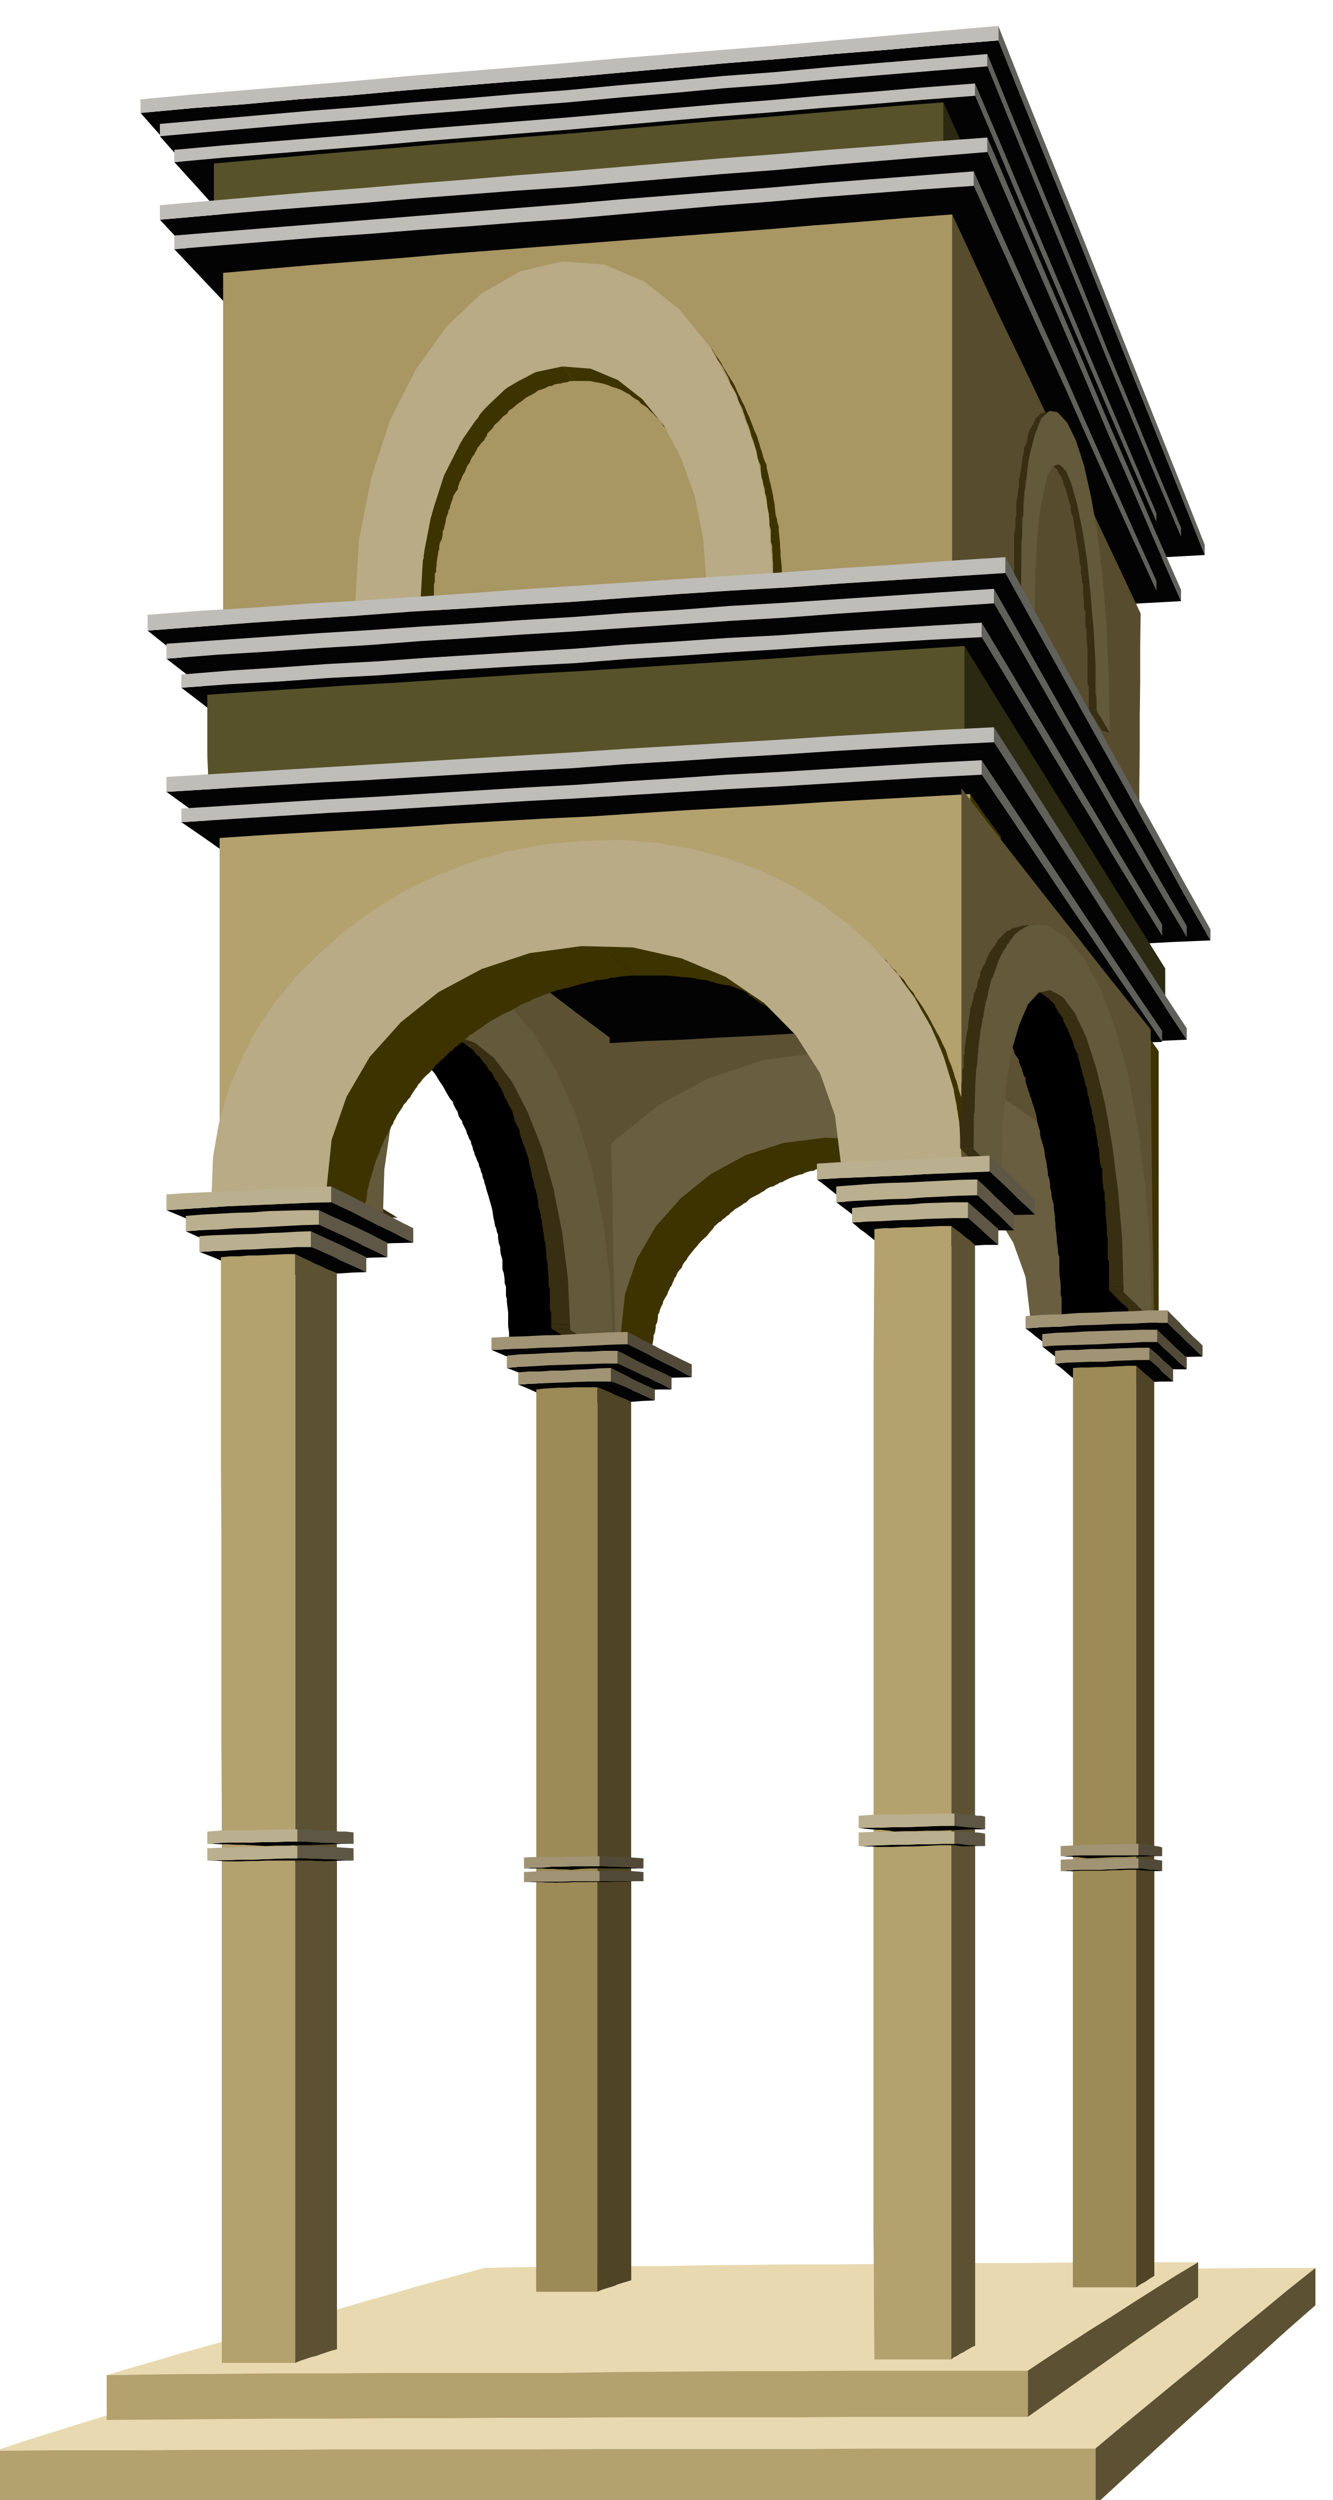<svg xmlns="http://www.w3.org/2000/svg" fill-rule="evenodd" height="919.287" preserveAspectRatio="none" stroke-linecap="round" viewBox="0 0 3035 5689" width="490.455"><style>.brush1{fill:#61615c}.pen1{stroke:none}.brush2{fill:#030303}.brush3{fill:#bfbdb8}.brush4{fill:#2b2912}.brush5{fill:#000}.brush6{fill:#575229}.brush9{fill:#3d3300}.brush10{fill:#b8ab85}.brush11{fill:#382e12}.brush12{fill:#63593b}.brush13{fill:#e8d9b0}.brush14{fill:#5c5233}.brush15{fill:#b3a16e}.brush17{fill:#524a38}.brush18{fill:#a19475}.brush19{fill:#4f4526}.brush20{fill:#9c8a57}.brush21{fill:#5e5745}.brush22{fill:#bab08f}</style><path class="pen1 brush1" d="m2273 59 58 147 59 147 59 147 59 148 58 147 59 148 59 148 59 149v23l-59-148-59-147-59-147-58-146-59-147-59-145-59-146-58-145V59z"/><path class="pen1 brush2" d="m2273 92 58 145 59 146 59 145 59 147 58 146 59 147 59 147 59 148-92 5-91 6-92 5-90 6-91 6-90 6-90 6-90 6-90 6-90 6-89 6-88 7-89 6-88 6-89 6-88 6-63-70-63-69-62-70-61-69-62-70-61-69-62-69-61-69-63-69-61-68-62-68-61-68-62-69-61-68-61-68-60-68 119-11 120-9 120-11 120-9 120-11 121-10 121-10 122-9 122-11 123-11 123-11 124-10 123-11 125-10 124-11 126-10z"/><path class="pen1 brush3" d="m320 226 119-11 120-10 120-10 120-10 120-11 121-10 121-10 122-10 122-11 123-10 123-10 124-10 123-11 125-11 124-11 126-11v33l-126 10-124 11-125 10-123 11-124 10-123 11-123 11-122 11-122 9-121 10-121 10-120 11-120 9-120 11-120 9-119 11v-31z"/><path class="pen1 brush1" d="m2248 123 54 134 55 134 55 134 55 135 54 135 56 135 55 135 57 136v21l-57-135-55-133-56-135-54-133-55-134-55-134-55-134-54-133v-28z"/><path class="pen1 brush2" d="m2248 151 54 133 55 134 55 134 55 134 54 133 56 135 55 133 57 135-91 6-90 6-90 6-90 7-90 5-89 6-89 6-89 6-90 5-88 6-88 6-88 6-88 6-87 6-88 7-87 7-57-65-57-64-57-64-56-63-57-63-57-63-57-63-56-63-57-63-57-63-56-63-56-62-56-63-56-62-56-63-55-62 114-10 115-10 115-10 117-9 116-10 117-9 117-10 118-9 117-11 118-10 118-11 120-9 119-11 120-10 121-10 122-10z"/><path class="pen1 brush3" d="m364 282 114-10 115-10 115-10 117-9 116-10 117-9 117-10 118-9 117-11 118-10 118-11 120-9 119-11 120-10 121-10 122-10v28l-122 10-121 10-120 10-119 11-120 9-118 11-118 10-117 11-118 9-117 10-117 9-116 10-117 9-115 10-115 10-114 10v-28z"/><path class="pen1 brush1" d="m2220 190 51 120 51 122 51 121 52 123 51 122 52 123 52 123 53 124v20l-53-122-52-121-52-122-51-120-52-122-51-121-51-122-51-120v-28z"/><path class="pen1 brush2" d="m2220 218 51 120 51 122 51 121 52 122 51 120 52 122 52 121 53 122-90 6-90 6-89 6-89 7-90 6-88 6-88 6-87 6-89 5-88 6-87 6-87 7-87 6-87 6-87 6-86 7-53-58-52-58-53-58-52-57-52-58-52-58-51-58-51-57-53-57-52-57-51-57-51-57-51-57-51-57-51-57-51-56 110-10 111-9 112-9 113-9 112-10 113-9 114-9 114-9 113-10 114-10 114-10 116-9 115-10 117-9 117-10 118-9z"/><path class="pen1 brush3" d="m397 341 110-10 111-9 112-9 113-9 112-10 113-9 114-9 114-9 113-10 114-10 114-10 116-9 115-10 117-9 117-10 118-9v28l-118 9-117 10-117 9-115 10-116 9-114 10-114 10-113 10-114 9-114 9-113 9-112 10-113 9-112 9-111 9-110 10v-28z"/><path class="pen1 brush4" d="m2148 233 58 129 59 131 58 131 59 132 58 131 59 131 59 131 59 132v69l-59-129-59-129-59-129-58-128-59-129-58-127-59-129-58-127v-90z"/><path class="pen1 brush5" d="m2148 323 58 127 59 129 58 127 59 129 58 128 59 129 59 129 59 129-81 4-79 5-80 5-78 6-80 5-79 5-79 5-78 6-78 4-78 5-78 5-77 5-78 5-78 5-77 6-77 6-55-62-55-62-55-62-55-61-55-62-55-60-55-61-54-60-55-61-55-61-54-60-54-60-55-61-54-60-55-60-54-60 102-8 102-8 102-8 102-8 102-9 103-8 103-9 105-8 104-9 104-9 105-9 105-9 105-9 105-8 105-9 107-8z"/><path class="pen1 brush6" d="m487 372 102-9 102-9 102-9 102-8 102-9 103-8 103-9 105-8 104-9 104-9 105-9 105-8 105-9 105-9 105-9 107-8v90l-107 8-105 9-105 8-105 9-105 9-105 9-104 9-104 9-105 8-103 9-103 8-102 9-102 8-102 8-102 8-102 8v-87z"/><path class="pen1 brush1" d="m2248 313 54 127 55 128 55 129 55 129 54 129 56 129 55 129 57 129v26l-57-129-55-128-56-128-54-128-55-128-55-127-55-128-54-126v-33z"/><path class="pen1 brush2" d="m2248 346 54 126 55 128 55 127 55 128 54 128 56 128 55 128 57 129-91 5-90 6-90 6-90 6-90 5-89 6-89 6-89 6-90 5-88 6-88 6-88 6-88 5-87 6-88 6-87 6-57-61-57-61-57-61-56-60-57-61-57-60-57-61-56-60-57-59-57-59-56-60-56-59-56-60-56-59-56-60-55-59 114-10 115-10 115-9 117-9 116-10 117-9 117-9 118-8 117-10 118-10 118-10 120-9 119-11 120-10 121-10 122-10z"/><path class="pen1 brush3" d="m364 467 114-10 115-10 115-10 117-9 116-10 117-9 117-10 118-9 117-10 118-10 118-10 120-9 119-10 120-9 121-10 122-9v33l-122 10-121 10-120 10-119 11-120 9-118 10-118 10-117 10-118 8-117 9-117 9-116 10-117 9-115 9-115 10-114 10v-33z"/><path class="pen1 brush1" d="m2217 390 51 115 52 116 52 116 53 117 51 116 52 117 52 117 53 118v23l-53-116-52-115-52-116-51-115-53-116-52-115-52-115-51-114v-33z"/><path class="pen1 brush2" d="m2217 423 51 114 52 115 52 115 53 116 51 115 52 116 52 115 53 116-90 6-90 6-89 6-89 7-90 5-88 6-88 6-87 6-89 5-88 6-87 6-87 6-87 5-87 5-87 5-86 6-53-55-52-55-52-55-51-54-53-55-52-54-52-54-51-54-53-55-52-54-51-54-51-54-51-55-51-54-51-54-51-54 110-9 111-9 112-9 113-8 112-9 113-8 114-9 114-8 113-10 114-10 114-10 116-9 114-10 116-9 117-9 117-8z"/><path class="pen1 brush3" d="m397 536 110-9 111-9 112-9 113-9 112-9 113-9 114-9 114-9 113-10 114-9 114-9 116-9 114-10 116-9 117-9 117-9v33l-117 8-117 9-116 9-114 10-116 9-114 10-114 10-113 10-114 8-114 9-113 8-112 9-113 8-112 9-111 9-110 9v-31z"/><path class="pen1" style="fill:#574c2e" d="m2168 488 52 112 53 114 54 112 54 114 54 113 54 114 54 114 54 115-1 78v79l-1 79v79l-1 78v238l-54-90-53-89-53-90-53-89-54-90-54-88-53-89-52-88V488z"/><path class="pen1 brush2" d="m2168 1314 52 88 53 89 54 88 54 90 53 89 53 90 53 89 54 90-82 3-81 5-81 4-81 5-82 4-81 5-81 4-80 6-81 3-79 5-81 4-79 5-80 3-79 5-80 4-78 5-51-43-50-42-50-43-50-42-51-43-51-42-50-42-49-42-51-42-50-42-50-42-50-41-50-42-49-42-50-42-48-41 102-7 102-7 102-7 102-6 102-7 103-7 103-7 105-6 103-8 104-7 105-8 105-6 105-7 105-7 106-7 106-6z"/><path class="pen1" style="fill:#a89663" d="m508 621 100-9 102-9 102-8 103-8 102-9 104-8 103-8 105-8 103-8 104-8 105-8 105-8 105-9 105-8 106-9 106-8v826l-106 6-106 7-105 7-105 7-105 6-105 8-104 7-103 8-105 6-103 7-103 7-102 7-102 6-102 7-102 7-102 7V621z"/><path class="pen1 brush9" d="m1619 790 5 9 6 10 6 8 6 9 3 6 4 7 4 6 4 7 4 6 4 7 4 6 4 7 3 7 3 7 3 6 4 8 3 7 4 7 3 6 3 8 3 7 4 8 2 6 3 7 3 8 3 8 3 7 4 8 2 8 3 9 2 8 3 8 2 7 2 8 3 8 4 8 1 9 2 9 2 8 2 10 2 7 2 9 2 9 2 9 1 8 2 9 1 9 1 10 1 9 3 9 1 8 3 9v9l1 10 1 10 1 10v7l1 9v10l1 10 1 9 1 10v9l1 10v39l-5-8-5-6-6-7-5-7v-41l-1-10v-9l-1-11v-9l-3-9v-27l-3-10v-10l-1-9-1-9-3-10v-8l-1-9-1-9-3-10-1-10-3-9-1-7-3-10-1-8-1-9v-9l-4-9-3-8-2-9-1-8-3-9-2-8-3-9-3-7-2-8-2-8-3-8-3-7-3-8-2-7-3-8-2-7-4-9-4-7-3-8-2-7-4-9-4-7-4-7-3-5-3-9-3-7-4-7-3-6-4-8-4-6-4-6-4-5-4-8-4-7-4-7-3-7z"/><path class="pen1 brush9" d="m1760 1322 5 7 6 7 5 6 5 8v10l-5-8-5-7-6-7-5-6v-10z"/><path class="pen1 brush9" d="m1760 1332 5 6 6 7 5 7 5 8h-19l-19 2-19 1-18 2-19 1-19 1-18 1-18 2-6-8-6-7-6-8-5-7 18-2 18-1 19-1 19-1 18-1 20-1 19-1h20zm-259-380 5 8 6 9 6 8 6 8-6-8-7-7-5-8-5-7-7-6-6-7-8-7-5-6-8-6-7-4-6-7-7-4-8-5-5-5-8-4-7-4-8-4-8-3-8-2-7-3-8-3-7-2-9-2-7-1-5-1-4-1-6-1h-34l-8-9-6-8-7-9-7-7h52l7 3 8 2 7 2 8 3 8 2 8 3 7 4 8 4 7 4 9 4 6 5 6 5 8 4 8 6 6 5 7 6 7 7 8 5 5 8 8 5 5 8 5 8 6 7 7 8z"/><path class="pen1 brush9" d="m1280 834 7 7 7 9 6 8 8 9h-10l-8 3-8 1-7 2h-4l-4 1-5 1-5 3-8 1-7 4-8 3-8 2-8 6-7 4-8 4-7 4-7 6-6 4-8 6-8 7-8 5-5 8-8 5-7 8-6 6-7 6-5 8-8 8-3 3-2 6-3 4-2 5-7 7-6 8-3 3-2 6-3 4-2 5-4 5-3 5-2 4-1 4-4 5-3 5-2 5-2 6-6 10-4 10-2 3-2 6-2 6-1 6-4 5-3 5-3 5-1 5-2 5-2 6-2 6-1 6-3 5-1 6-2 5-2 5-1 6-1 7-2 6-1 7-3 5v6l-1 6-1 6-3 5-2 6-1 6v6l-2 5-1 7-1 6-1 7-1 6v6l-1 6v8l-3 5v18l-2 6v48l-3 5v21l-7-9-7-7-7-7-7-5v-48l2-6v-26l1-6 2-6v-7l3-7v-7l1-6v-7l1-5v-6l1-6 2-6 2-5v-7l1-6 2-7 2-6v-6l1-6 2-6 3-5 1-6 2-6 1-6 1-5 1-6 2-6 2-6 2-5 1-6 3-6 1-6 3-6 1-6 3-6 1-6 3-5 5-9 5-9 1-6 3-5 2-6 4-3 1-6 3-5 3-5 4-5 3-10 7-8 4-10 6-8 6-9 7-9 5-8 8-7 4-8 6-7 7-8 8-8 6-7 7-6 6-6 7-6 7-7 8-6 8-5 8-5 7-5 8-3 8-4 8-4 7-4 8-4 7-4 8-3 8-2 8-1 5-2 5-1 4-1 4-1h15z"/><path class="pen1 brush9" d="m957 1376 7 5 7 7 7 7 7 9v10l-7-8-7-8-7-8-7-7v-7z"/><path class="pen1 brush9" d="m957 1383 7 7 7 8 7 8 7 8h-19l-18 1-18 1-18 2h-19l-18 1-18 1-18 2-8-7-8-7-8-8-7-7 18-2h18l19-2h19l18-2 19-1 19-2 19-1z"/><path class="pen1 brush10" d="m1280 595 96 7 90 38 81 64 72 89 58 108 45 126 28 141 10 154v10h-20l-19 1-20 1-18 1-19 1-19 1-18 1-18 2v-8l-8-106-19-97-31-86-39-74-50-61-55-43-62-26-65-5-66 14-61 35-55 52-47 68-40 79-29 90-19 98-6 106v7l-19 1-19 2-19 1-18 2h-19l-19 2h-18l-18 2v-10l9-153 28-142 43-131 58-115 70-98 80-76 89-51 95-22z"/><path class="pen1 brush5" d="M2417 1050h-9l-9 1-8 1-8 1h-9l-8 2h-8l-8 2h-5l8-2h9l8-2h9l8-2 8-1 8-2 9-1 2 2 3 1z"/><path class="pen1 brush5" d="m2412 1047-9 1-8 2-8 1-8 2h-9l-8 2h-9l-8 2h-2l8-3 8-1 8-1h9l7-2 8-1 9-1 9-1h3z"/><path class="pen1 brush11" d="m2527 1668-9-3-8-2-5-7-4-6-4-6-3-6-4-6-4-6-4-6-3-6h3l4 1 5 1 6 1 3 6 4 6 4 6 4 7 3 6 4 6 4 7 4 7z"/><path class="pen1 brush11" d="m2497 1617-6-1-5-1-4-1h-3v-8h3l4 1 5 1 6 1v8z"/><path class="pen1 brush11" d="m2497 1609-6-1-5-1-4-1h-3v-43l-3-6v-81l-1-6v-6l-1-6v-26l-3-5v-36l-3-6v-15l-1-6v-4l-1-5v-26l-3-4v-14l-2-5v-15l-1-4-1-4-1-5v-5l-1-8-1-8-2-10-1-7-2-10-1-8-1-9-1-7-2-8-1-7-1-8-1-8-3-5-2-7v-13l-4-8-1-5-2-7-1-6-3-6v-4l-3-6-2-5-1-4-1-6-2-4-1-3-3-5-2-1-2-4-1-3 8-1 10-2v4l3 4 1 3 2 5 1 3 4 4v4l2 4 1 6 2 4 2 6 3 4v8l2 5v7l3 6 1 6 2 7 1 7 1 8 2 8 3 8v7l3 8v7l2 9v7l3 8v14l3 6v8l2 10v8l3 10v9l2 9v24l1 6 1 4 1 5v15l2 5v26l1 6 1 4 1 5v18l3 6v36l2 5v104l3 6v23z"/><path class="pen1 brush11" d="m2427 1070-10 2-8 1-2-3v-2l-4-2-1-1-2-3h-1l-3-1-2-1h-3l8-2 10-1h3l1 1 2 2 2 1 3 1 1 3 1 3 1 1 4 1zm-71 331-9-1-7-1-4-6-4-6-4-6-4-6-4-7-4-6-4-6-3-6h16l3 6 4 6 4 6 4 7 3 6 4 6 4 7 5 7zm-31-51h-16v-8h16v8z"/><path class="pen1 brush11" d="M2325 1342h-16v-125l1-6 1-7 1-6v-19l2-6v-29l1-6 1-6 1-5v-5l1-5 1-6 1-5v-15l2-5 1-10 2-8 1-9 1-9 1-9 2-7 1-8 1-7 3-7 3-6 1-7 1-6 1-5 2-5 2-6 3-4 2-5 3-3 1-4 2-4 2-4 3-4 2-2 3-3 1-1 1-1 3-1 2-2h6l7-2h8-5l-2 1-1 1-3 1-2 4-3 1-2 2-2 3-1 5-4 3-1 2-3 5-2 5-1 4-1 6-3 5-2 6-2 6-1 6-2 6-1 7-3 7-2 9-1 7-1 8-1 5-1 5-1 4v4l-1 5v5l-1 5v6l-3 8v9l-1 6-1 6-1 6v6l-1 5v6l-1 6v29l-3 5v46l-2 7v111z"/><path class="pen1 brush12" d="m2430 962 20 41 18 56 16 71 15 84 11 95 9 108 5 117 3 126v8l-4-7-4-7-4-6-3-6-4-7-4-6-4-6-3-6v-8l-2-89-5-87-7-83-8-76-11-70-12-58-13-46-12-30-16-14-13 5-13 21-9 38-9 50-6 63-4 74-1 86v8l-5-7-4-7-4-6-3-6-4-7-4-6-4-6-3-6v-8l2-119 6-98 9-78 14-57 15-38 18-17 19 3 22 24z"/><path class="pen1 brush1" d="m2289 1268 57 105 58 106 58 106 59 106 58 105 59 106 58 106 60 107v25l-60-105-58-105-59-105-58-104-59-105-58-105-58-104-57-103v-36z"/><path class="pen1 brush2" d="m2289 1304 57 103 58 104 58 105 59 105 58 104 59 105 58 105 60 105-93 4-91 5-92 5-90 5-91 4-90 6-90 4-89 6-91 4-90 5-90 4-88 6-90 4-88 5-87 4-87 6-63-51-63-49-62-50-61-49-63-50-61-48-62-50-61-48-61-49-61-48-61-49-61-48-62-49-60-48-61-48-60-48 119-9 119-9 120-8 121-8 120-9 120-7 121-8 122-7 122-9 123-9 123-8 124-7 123-9 125-8 125-8 126-8z"/><path class="pen1 brush3" d="m336 1399 119-9 119-7 120-9 121-7 120-8 120-8 121-9 122-8 122-8 123-8 123-8 124-8 123-9 125-8 125-9 126-8v36l-126 8-125 8-125 8-123 9-124 7-123 8-123 9-122 9-122 7-121 8-120 7-120 9-121 8-120 8-119 9-119 9v-36z"/><path class="pen1 brush1" d="m2263 1340 54 95 54 96 54 96 55 96 54 95 56 96 55 96 57 97v26l-57-96-55-95-56-96-54-95-55-95-54-95-54-95-54-93v-33z"/><path class="pen1 brush2" d="m2263 1373 54 93 54 95 54 95 55 95 54 95 56 96 55 95 57 96-91 4-90 5-90 4-90 5-90 4-90 6-90 4-88 6-90 4-88 5-89 5-88 5-88 4-87 6-87 4-86 6-57-46-57-45-57-46-56-45-57-45-57-45-57-44-56-44-57-45-56-44-56-44-56-44-56-45-56-43-56-44-54-42 114-9 116-7 115-8 116-7 116-9 116-7 117-8 117-7 118-8 119-8 118-8 120-7 120-9 120-8 120-8 122-8z"/><path class="pen1 brush3" d="m379 1465 114-8 116-8 115-8 116-7 116-8 116-7 117-8 117-7 118-9 119-7 118-9 120-7 120-8 120-8 120-8 122-8v33l-122 8-120 8-120 8-120 9-120 7-118 8-119 8-118 8-117 7-117 8-116 7-116 9-116 7-115 8-116 7-114 9v-34z"/><path class="pen1 brush1" d="m2235 1417 51 85 51 86 51 85 51 86 51 85 51 86 52 87 53 87v26l-53-86-52-85-51-86-51-84-51-85-51-85-51-85-51-84v-33z"/><path class="pen1 brush2" d="m2235 1450 51 84 51 85 51 85 51 85 51 84 51 86 52 85 53 86-90 4-90 5-90 5-89 5-90 4-88 6-89 4-88 6-88 4-88 5-87 4-87 5-87 4-87 6-86 4-85 6-54-41-52-40-53-41-51-40-52-41-51-40-52-41-51-39-51-41-51-39-51-41-51-39-51-40-51-40-51-40-51-39 110-8 111-6 112-8 113-6 111-8 113-7 114-7 114-6 113-9 114-7 115-8 116-7 115-8 116-7 117-7 118-6z"/><path class="pen1 brush3" d="m413 1535 110-9 111-7 112-8 113-6 111-8 113-7 114-7 114-7 113-9 114-7 115-8 116-6 115-8 116-7 117-7 118-7v33l-118 6-117 7-116 7-115 8-116 7-115 8-114 7-113 9-114 6-114 7-113 7-111 8-113 6-112 8-111 6-110 8v-30z"/><path class="pen1 brush4" d="m2196 1470 56 91 57 92 57 91 57 92 57 91 57 92 58 92 58 93v142l-58-87-58-85-57-86-57-85-57-87-57-85-57-86-56-85v-190z"/><path class="pen1 brush5" d="m2196 1660 56 85 57 86 57 85 57 87 57 85 57 86 58 85 58 87-83 3-83 4-83 4-82 4-83 3-82 5-82 4-81 6-81 3-81 4-81 4-80 4-81 3-80 5-80 3-78 5-57-41-55-40-57-41-55-40-56-41-55-40-55-41-54-40-55-40-55-40-54-40-54-40-54-41-54-39-54-41-54-39 105-7 105-7 105-6 107-6 105-7 107-6 108-7 108-6 107-7 108-7 109-7 110-6 108-7 110-7 110-7 110-6z"/><path class="pen1 brush6" d="m472 1581 105-7 106-7 106-7 106-6 106-7 107-7 108-7 108-6 107-7 108-7 109-7 110-7 108-8 110-7 110-7 110-7v190l-110 6-110 7-110 7-108 7-110 6-109 7-108 7-107 7-108 6-108 7-107 6-105 7-107 6-105 6-105 7-105 7-1-24-1-23v-138z"/><path class="pen1 brush1" d="m2263 1655 54 84 54 85 54 85 55 87 54 85 56 86 55 86 57 87v26l-57-86-55-85-56-85-54-84-55-85-54-84-54-84-54-84v-34z"/><path class="pen1 brush2" d="m2263 1689 54 84 54 84 54 84 55 85 54 84 56 85 55 85 57 86-91 4-90 5-90 4-90 5-90 3-90 5-90 4-88 6-90 4-88 5-89 4-88 5-88 3-87 5-87 4-86 6-57-41-57-40-57-41-56-40-57-41-57-40-57-39-56-39-57-40-56-39-56-40-56-39-56-40-56-39-56-39-54-39 114-7 116-7 115-7 116-6 116-7 116-7 117-7 117-6 118-9 119-7 118-8 120-7 120-8 120-7 120-7 122-6z"/><path class="pen1 brush3" d="m379 1768 114-7 116-7 115-7 116-7 116-7 116-7 117-7 117-7 118-8 119-7 118-7 120-7 120-8 120-7 120-7 122-6v34l-122 6-120 7-120 7-120 8-120 7-118 8-119 7-118 9-117 6-117 7-116 7-116 7-116 6-115 7-116 7-114 7v-34z"/><path class="pen1 brush13" d="m-11 5577 79-26 80-25 81-25 81-25 80-25 81-24 81-24 81-24 81-27 83-25 82-26 83-25 82-26 83-25 82-26 84-25 103-2 104-1h210l105-1h105l106-1h106l106-2 107-1 108-1h108l108-2 108-1 109-1h109l-64 51-63 52-63 51-62 52-63 51-62 51-62 51-62 52h-484l-159 1h-476l-156 1H752l-153 1H445l-153 1H139l-150 1z"/><path class="pen1 brush14" d="m2494 5572 62-52 62-51 62-51 63-51 62-52 63-51 63-52 64-51v85l-64 56-63 57-63 56-62 57-63 57-62 57-62 57-62 57v-128z"/><path class="pen1 brush15" d="m-11 5577 150-1h153l153-1h154l153-1h467l156-1h476l159-1h484v128H-11v-123z"/><path class="pen1 brush13" d="m243 5405 53-16 53-15 53-16 54-15 53-15 53-15 53-15 54-14 54-16 54-15 54-16 54-15 54-16 54-15 55-15 55-15 99-2 99-1 99-1h101l99-2 101-1 101-1h102l102-1 102-1 102-1h103l103-1h104l103-1h105l-50 30-49 31-49 31-48 31-48 30-48 31-48 31-48 32h-403l-133 1h-133l-132 1-132 1-132 2H886l-129 1H628l-129 1-128 1-128 2z"/><path class="pen1 brush14" d="m2340 5395 48-32 48-31 48-31 48-30 48-31 49-31 49-31 50-30v80l-50 34-49 34-49 34-48 34-48 34-48 34-48 34-48 34v-105z"/><path class="pen1 brush15" d="m243 5405 128-2 128-1 129-1h129l129-1h389l132-2 132-1 132-1h133l133-1h403v105h-403l-133 1h-397l-132 1h-130l-130 1H886l-129 1H628l-129 1-128 1-128 1v-102z"/><path class="pen1 brush1" d="m2235 1730 51 76 51 77 51 76 51 77 51 77 51 77 52 78 53 78v25l-53-78-52-76-51-76-51-75-51-76-51-76-51-76-51-75v-33z"/><path class="pen1 brush2" d="m2235 1763 51 75 51 76 51 76 51 76 51 75 51 76 52 76 53 78-90 3-90 5-90 4-89 5-90 3-88 5-89 4-88 5-88 4-88 5-87 4-87 5-87 4-87 5-86 4-85 5-54-36-52-36-53-36-51-36-52-36-51-36-52-35-51-34-51-36-51-36-51-36-51-35-51-36-51-35-51-36-51-35 111-7 111-7 112-7 112-6 112-7 113-7 113-7 114-6 113-7 114-7 115-7 116-6 115-7 116-7 117-7 118-6z"/><path class="pen1 brush3" d="m413 1840 111-7 111-7 112-7 112-6 112-7 113-7 113-7 114-6 113-8 114-7 115-8 116-6 115-7 116-7 117-7 118-6v33l-118 6-117 7-116 7-115 7-116 6-115 7-114 7-113 7-114 6-113 7-113 7-112 7-112 6-112 7-111 7-111 7v-31z"/><path class="pen1 brush9" d="m2581 2312 7 10 7 10 7 10 8 10 7 10 7 10 7 10 7 10v688l-9-7-7-7-8-6-6-6-7-7-7-6-7-7-6-6v-716z"/><path class="pen1 brush9" d="m2581 3028 6 6 7 7 7 6 7 7 6 6 8 6 7 7 9 7h-21l-20 1-20 1-20 1h-21l-19 1h-20l-18 1-9-7-7-6-8-6-7-6-9-7-7-6-8-6-7-5 20-2 21-1 21-1h21l20-2 20-1 20-1h21zm-300-313 7 7 8 8 8 8 9 9 8 8 8 8 8 8 8 8-8-8-7-7-4-4-4-4-5-4-5-3-5-3-4-3-6-4-3-3-6-4-5-3-4-3-3-3-6-4-6-3-5-3-4-3-6-3-4-3-5-3-5-1-6-3-5-3-5-3-5-1-6-3-6-3-6-3-5-2-10-4-10-3-6-3-6-2-6-2-5-1-6-3h-6l-6-1-5-1-7-3h-6l-7-1-6-1-6-3h-6l-6-2-5-1-7-1h-6l-6-1h-4l-8-1-7-1-6-1h-56l-12-8-10-8-10-9-10-8-10-9-10-9-10-9-10-9h53l6 1 7 1h6l7 1h6l7 1h6l7 1 5 1 6 1 6 1 8 2 6 1 6 1 6 1 6 2 5 2 6 2 6 2 8 2 5 1 6 2 6 1 6 4 5 1 6 2 6 2 6 3 6 1 6 2 6 3 6 4 4 1 5 2 5 3 6 4 5 2 6 3 6 2 6 3 3 3 6 4 4 3 5 3 5 3 6 4 5 3 5 3 4 3 5 4 5 4 6 4 3 4 4 4 5 4 6 4 3 3 4 4 5 4 6 4z"/><path class="pen1 brush9" d="m1894 2574 10 9 10 9 10 9 10 9 10 8 10 9 10 8 12 8-8 1-7 1h-6l-5 1h-7l-6 1h-7l-6 1-7 1-6 2h-7l-5 3-6 1-6 1h-6l-5 3-6 1-6 1h-6l-5 3-8 1-7 2-6 2-5 3-6 1-6 2-6 2-5 2-6 2-6 3-6 3-5 3-5 1-5 3-6 3-5 3-6 1-6 3-5 3-3 3-6 3-6 4-6 3-6 3-9 5-8 8-6 3-5 4-5 3-5 3-5 3-4 4-6 4-3 4-5 3-4 4-6 4-3 4-6 3-5 5-4 3-3 5-8 9-7 9-8 7-8 8-4 5-4 5-4 4-3 4-4 5-4 5-4 5-3 6-3 3-3 4-3 5-2 6-4 4-4 5-3 5-2 6-3 3-2 6-3 6-2 6-3 3-2 5-3 6-2 6-3 5-3 5-3 5-1 6-3 5-2 5-2 5-1 5-3 5v6l-1 6-1 6-3 5v6l-1 6-1 6-3 6v6l-1 6-1 6-1 4-1 6-1 6v7l-1 3-1 5-1 6v29l-13-6-12-6-13-6-12-5-13-6-13-6-13-6-13-5v-7l1-6v-7l1-6v-18l3-5v-6l1-6v-7l1-6 1-6 2-6v-6l3-5 1-6 1-6v-6l3-6 1-6 2-6 2-6 2-5 2-5 2-5 2-7 2-6 1-5 3-5 2-5 4-5 1-6 3-6 3-6 4-5 1-5 3-5 3-6 3-5 2-5 3-5 3-5 5-5 3-5 3-5 3-6 4-5 3-5 4-4 4-6 4-3 3-6 4-5 3-4 3-3 3-6 6-5 4-5 5-4 7-9 8-7 5-5 5-4 4-6 4-3 3-4 6-4 4-4 5-3 5-4 5-4 5-4 6-4 4-3 5-2 5-4 6-3 5-5 5-3 5-4 6-1 10-8 10-8 5-2 6-2 6-3 6-3 5-3 6-3 6-3 6-1 5-3 6-2 6-3 6-2 6-3 6-2 6-2 6-1 5-3 7-1 6-3 7-1 6-2 6-2 6-2 8-2 5-1 6-1 7-2 8-1 5-1 6-1 6-2 8-1 6-1h6l6-1h8l6-1h7l6-1 7-1z"/><path class="pen1 brush9" d="m1378 3077 13 5 13 6 13 6 13 6 12 5 13 6 12 6 13 6h-20l-19 1-20 1-19 2h-21l-19 1-20 1-18 2-14-7-12-6-14-6-12-6-14-6-13-6-13-6-13-6 19-1 21-1 19-1h21l19-1h20l20-1h20z"/><path class="pen1 brush14" d="m1219 2384 83-6 84-4 84-5 85-3 84-5 85-4 85-5 85-4 84-6 85-4 85-5 87-3 86-5 86-4 87-5 87-4v716h-21l-20 1-20 1-20 2h-21l-21 1-21 1-20 2-11-98-31-90-49-80-63-68-78-57-89-41-98-24-104-4-105 14-96 33-88 48-76 63-63 73-47 84-31 91-10 97h-20l-20 1h-20l-19 1h-21l-19 1-21 1-19 1v-698z"/><path class="pen1 brush9" d="m2427 2618 8 7 8 8 3 6 6 7 4 5 5 5 3 6 6 7 4 6 5 7 3 6 4 6 5 6 6 7 1 6 4 7 3 6 5 7 3 6 4 7 4 6 4 7 3 7 3 7 3 6 4 8 1 7 3 7 3 6 3 8 1 7 3 8 2 7 4 7v7l1 8 2 7 2 8 2 7 2 8 2 8 2 8v6l1 7 2 7 2 8v23l3 8v33l-8-8-5-4-3-10v-24l-1-8v-8l-1-8v-7l-1-8-1-7-1-8v-7l-2-9-2-7-2-8-1-7-3-8-2-8-2-8-1-7-3-7-2-7-3-7-2-7-3-8-3-6-3-7-2-7-3-7-2-7-4-8-3-7-4-7-3-6-3-7-3-5-5-8-3-7-5-7-3-6-4-6-4-6-4-6-3-6-6-8-5-6-5-6-5-5-5-6-4-6-5-6-4-5z"/><path class="pen1 brush9" d="m2566 2985 5 4 8 8v8l-8-7-8-6v-2h3v-5z"/><path class="pen1 brush9" d="m2563 2992 8 6 8 7h-27l-27 1-27 1-27 2h-27l-27 1-27 1-27 2-4-3-4-3-5-4-5-3 27-2 28-1 27-1h28l27-2 27-1 27-1h27zm-338-279 7 7 8 8-8-8-7-5-8-8-8-7-4-3-4-3-5-4-5-3-4-3-4-2-5-3-5-2-4-4-4-3-5-2-5-2-9-6-9-4-6-2-4-2-5-3-5-3-5-3-4-1-6-3-3-1-6-2-6-2-6-2-3-2-6-2-6-1-6-2-5-2-10-2-10-3-6-1-6-1-6-2-5-1-6-1h-5l-5-1-5-1-6-1-6-1-6-1h-28l-7-2h-23l-6 1h-7l-6 1-5-6-4-4-6-4-3-4h69l6 1 6 2h6l6 3h17l6 2 5 1 5 1h5l5 1 5 1 6 2 6 2 6 2 5 2 6 2 5 2 5 2 5 1 6 2 6 1 6 4 3 1 6 2 4 1 5 1 5 3 5 3 4 2 6 2 9 6 9 4 5 3 5 3 5 3 6 4 3 2 4 3 5 3 6 3 7 7 8 5 8 8 8 8 3 1 6 4 4 3 5 5z"/><path class="pen1 brush9" d="m1878 2589 3 4 6 4 4 4 5 6h-29l-6 1-6 1-5 1-6 1-6 1-6 1-5 2h-6l-6 1-6 1-5 1-6 1-6 2-6 2-5 2-5 1-5 1-6 1-5 2-6 2-5 2-5 2-4 2-6 2-6 3-6 1-3 4-6 2-6 2-5 2-3 2-6 3-6 3-6 2-3 2-5 3-4 3-6 2-3 3-6 3-6 4-5 3-3 3-9 4-9 8-9 6-7 7-6 3-5 4-4 3-3 3-8 7-7 8-8 8-8 8-8 7-7 8-4 3-3 4-3 5-3 6-7 7-6 9-4 3-3 4-3 5-3 6-4 8-6 10-4 8-6 9-4 9-4 9-2 5-2 6-2 5-1 5-3 3-2 6-2 5-1 6-4 9-1 9-3 5-1 6-1 5v5l-3 5-2 6-1 5v5l-1 5v5l-1 5v5l-3 5v39l-7-4-6-3-7-3-5-3v-28l1-5v-6l1-5v-5l1-5 1-5 1-5 1-6 1-5v-5l3-5 1-6 1-5v-5l3-4 1-6 2-5 1-5 1-5 1-5 3-5 1-5 3-5 3-10 5-8 2-5 3-5 2-6 3-5 1-4 2-4 3-5 4-5 2-4 3-4 2-5 3-5 3-4 3-4 3-5 4-5 5-8 8-7 2-5 3-4 4-6 4-3 7-8 8-8 8-8 8-7 7-8 8-7 7-6 8-7 5-4 5-4 4-3 4-2 5-4 5-4 4-3 4-2 5-4 5-3 5-3 6-3 3-3 6-2 4-3 5-2 5-4 5-3 4-2 6-1 5-3 5-3 5-3 6-2 5-2 6-2 4-2 5-1 6-3 6-1 6-3 6-1 4-2 5-2 5-2 6-2 5-1 6-1 6-2 6-1 5-2 6-1 6-1 6-1 5-1h6l6-1h6l6-3h6l6-2 6-1h25z"/><path class="pen1 brush9" d="m1414 3031 5 3 7 3 6 3 7 4v7l-7-4-6-2-7-3-5-3v-8z"/><path class="pen1 brush9" d="m1414 3039 5 3 7 3 6 2 7 4h-27l-25 2h-27l-25 2h-27l-25 2h-27l-25 2-8-3-6-3-7-4-7-3 26-2h27l26-2h27l26-1 26-1 26-1h27z"/><path class="pen1" style="fill:#695e40" d="m1876 2394 137 5 129 31 117 51 103 72 84 88 64 103 41 115 15 126-1 3-2 4h-27l-27 1-27 1-27 2h-28l-27 1-28 1-27 2v-8l-10-86-28-78-43-71-57-59-70-50-78-35-88-20-93-4-94 12-87 28-79 43-68 55-57 64-43 74-27 80-9 86v8h-27l-26 1-26 1-26 1h-27l-26 2h-27l-26 2v-7l13-125 39-116 61-108 83-94 99-80 115-62 126-42 137-18z"/><path class="pen1 brush5" d="m1380 3085-29-2-27-1h-56l-28-1h-27l-27-1h-26v-31l-1-8v-8l-1-8-1-7v-31l-1-8-1-8-1-8v-7l-2-7v-21l-3-8v-8l-1-8-1-7-3-8v-22l-2-7-2-7-1-8v-7l-3-8-1-6-1-7v-7l-3-8-1-6-3-7-1-7-2-8-1-6-1-7-1-7-2-8-2-7-2-7-2-7-2-7-2-6-2-7-1-5-3-8-1-6-3-7-1-7-3-6-1-6-3-6-1-6-4-8-2-6-3-6-1-5-3-7-1-6-3-7-1-6-4-6-2-6-3-6-1-5-3-6-3-6-3-6-1-5-4-5-3-5-2-6-1-5-4-6-3-6-3-6-1-5-4-4-3-4-3-5-3-5-5-9-5-9-4-6-3-4-3-5-3-5-5-8-7-8-6-8-5-7-8-8-5-7-8-7-4-6-7-6-6-4-8-7-5-6-8-4-7-4-7-4-6-4h26l27 1h27l27 1h82l29 1 6 6 7 4 7 4 8 4 5 6 8 4 6 7 7 6 5 6 8 7 6 7 6 8 5 7 8 9 5 7 8 8 1 5 3 5 2 4 4 4 3 5 3 5 3 4 4 6 2 5 3 5 2 5 3 6 2 3 3 6 3 6 3 6 2 5 3 6 2 6 3 6 3 3 3 5 2 6 2 6 3 5 3 6 2 6 2 6 2 7 2 7 3 6 4 6 1 5 2 6 2 7 2 8 2 5 2 6 3 6 4 6v7l2 7 2 7 3 7 1 6 2 7 1 6 4 7 1 7 2 7 1 7 4 7v7l1 7 1 7 3 7 1 7 2 8 1 6 1 7 1 7 2 8 1 8 1 8 1 6 2 7 1 7 1 8 1 7 1 8 1 8 2 8v6l1 7 1 7 1 8 1 7 1 8v8l1 8v7l1 8v8l1 8 1 7 1 8v7l1 9v50l2 9z"/><path class="pen1 brush5" d="m1052 2382-29-2-27-1h-55l-27-1-27-1-27-1h-26l-8-3-8-2-5-4-8-1-5-2h-7l-7-2-6-1h26l27 1h27l27 1h27l28 1 27 1 29 1h13l6 2 7 3 7 2 5 3 8 1 8 5z"/><path class="pen1 brush14" d="m780 1904 75 56 76 57 76 57 76 57 75 57 76 57 76 58 78 58 1 99 2 99 2 99 2 99 1 98 3 99 1 98 3 99-10-6-10-6-9-6-9-5-10-6-9-6-9-6-8-5-7-130-14-126-23-121-29-111-36-100-40-82-45-65-47-42-49-18-45 8-41 32-34 55-30 74-22 92-14 108-4 123-10-6-10-6-10-6-9-5-9-6-9-6-9-6-8-5v-321l1-105v-107l1-106 1-107 2-106z"/><path class="pen1 brush5" d="m1077 2346-24 1-23 2-24 2-23 2-24 1-23 3-23 1-23 3-7-2-3-1 22-3 23-1 23-3 24-1 23-2 24-2 24-2 24-1 5 2 5 1z"/><path class="pen1 brush5" d="m1067 2343-24 1-24 2-24 2-23 2-24 1-23 3-23 1-22 3h-10l22-3 23-1 23-3 24-1 23-2 24-2 24-2 24-1 5 1 5-1z"/><path class="pen1 brush11" d="m1396 3085-7-1h-7l-6-1h-6l-7-1h-19l-12-8-11-8-12-8-11-7-12-8-10-7-11-7-10-6h16l6 1h6l6 1h7l7 1 11 7 12 8 11 7 12 8 11 7 12 7 12 7 12 8z"/><path class="pen1 brush11" d="m1303 3026-7-1h-7l-6-1h-6l-6-1h-16v-10h16l6 1h19l7 1v11z"/><path class="pen1 brush11" d="m1303 3015-7-1h-19l-6-1h-16v-26l-3-8v-46l-3-7v-18l-1-8v-7l-1-7v-7l-1-6-1-6-1-7v-6l-1-7v-6l-1-7v-6l-3-6v-6l-1-7-1-7-1-6-1-6-1-6v-5l-3-8v-6l-1-6-1-5-3-7v-6l-1-7-1-6-1-6-1-6-2-6-1-5-3-6v-6l-2-6-1-5-2-6-1-6-1-6-1-5-2-6-1-6-1-6-1-5-2-6-2-6-2-6-1-5-3-5-2-5-2-6-1-5-3-6-1-5-1-5v-5l-4-6-2-4-2-5-3-5-1-5-1-5-2-6-1-5-2-4-2-4-3-5-3-5-3-8-5-7-2-6-2-5-2-4-1-3-5-8-3-7-7-8-3-8-5-8-6-5-4-8-3-4-6-7-5-6-4-6-6-4-4-5-4-6-6-4-4-3-7-5-3-3 5-1h18l5-1h6l6-1h6l6 4 4 4 6 4 5 4 5 4 5 6 3 5 7 5 4 5 6 5 4 8 4 8 6 6 4 7 4 7 4 8 5 7 5 9 4 8 4 9 4 8 4 10 5 9 5 9v4l2 5 1 6 2 6 2 5 3 5 1 4 4 4v5l1 6 2 4 3 5 1 6 2 6 2 6 2 6 1 5 3 6 1 6 3 6v5l1 6 2 6 2 6 1 4 1 6 1 6 2 7 1 5 3 6 1 6 3 6v5l1 6 2 6 2 6v6l1 7 2 6 2 7v6l1 7 1 6 1 6 1 6 1 7v6l3 7v6l1 7v6l1 7 1 6 1 7v6l1 6 1 7 1 7 1 7 2 8v25l1 6 1 7v6l1 7v34l1 7v6l1 7v25z"/><path class="pen1 brush11" d="M1103 2371h-6l-6 1h-6l-5 1h-18l-5 1-7-2-3-3-7-3-4-2-4-2-6-1-4-1-6-2-4 2-4-2 5-1h18l5-1h29l3 1 7 1 3 1 5 2 5 1 5 4 6 1 4 4zm-197 401-6-1h-17l-11-1-10-1-12-7-12-7-11-7-10-7-12-7-11-7-11-7-11-7h44l10 7 12 8 10 7 12 8 11 7 11 7 12 7 12 8zm-90-59h-44v-8h44v8z"/><path class="pen1 brush11" d="M816 2705h-44v-67l3-8v-44l1-8v-9l1-8 1-8 1-8 1-8 2-7v-8l1-7 1-8 1-7 1-7 2-7 1-8 1-7 1-7 2-6 1-8 1-7 1-6 3-6 1-6 3-5 1-6 2-6 1-7 1-7 1-5 3-4 1-6 3-5 1-6 2-6 2-6 2-5 5-9 6-9 1-5 2-4 2-6 2-3 3-5 3-4 2-6 3-3 3-8 7-8 3-5 7-7 5-6 5-5 6-6 7-4 5-7 6-3 6-4 6-4 6-4 7-1 5-4 8-1 6-3 7-2h13l5-2 6-1h11l6-1h6l6-1h6-13l-8 2-5 3-8 1-5 4-8 1-4 4-8 4-5 4-7 3-6 7-5 4-5 6-7 5-6 5-5 8-5 8-5 7-6 8-4 8-3 8-6 9-5 9-2 4-2 5-2 5-1 6-3 5-2 5-2 5-1 6-3 5-1 6-3 6-1 6-2 6-2 6-2 5-2 6-2 7-2 7-1 6v8l-2 6-2 7-1 6v7l-2 7-2 7-1 7v7l-2 7-2 8-1 8v8l-3 8v25l-2 7-1 8-1 9-1 10v33l-1 9v10l-1 9v49z"/><path class="pen1 brush12" d="m1098 2240 62 47 56 66 50 83 45 101 35 115 27 129 17 140 6 153v11l-13-8-13-7-13-7-12-7-12-8-12-7-12-8-11-7v-8l-5-108-13-105-20-101-26-91-33-83-35-68-41-54-42-34-43-16-39 6-37 26-30 45-27 61-19 76-13 90-3 102v8l-12-7-12-7-12-7-12-7-13-8-12-7-12-7-12-7v-10l6-144 20-118 31-94 41-69 47-46 55-22 60 2 63 26z"/><path class="pen1 brush9" d="m2209 1807 8 12 9 12 8 12 9 13 9 12 9 12 9 12 9 12v847l-9-8-9-8-9-8-9-8-9-9-8-8-9-8-8-7v-880z"/><path class="pen1 brush9" d="m2209 2687 8 7 9 8 8 8 9 9 9 8 9 8 9 8 9 8h-26l-25 1-25 1-25 2h-25l-24 1-24 1-24 2-10-9-10-7-10-9-9-7-10-8-9-8-10-8-9-8 24-2 26-1 25-1h26l25-2 27-1 25-1h27zm-380-382 10 9 11 9 10 10 11 11 10 9 11 11 11 9 11 11-6-5-6-4-6-6-5-3-6-6-5-5-5-5-5-4-6-5-6-4-6-4-5-3-6-4-6-4-6-4-5-3-8-4-6-4-6-4-5-4-8-3-7-2-6-4-5-3-8-4-6-3-7-3-7-3-7-3-6-3-7-3-6-2-8-4-6-2-7-3-7-1-8-2-6-2-7-3-7-3-9-1-7-1-8-2-7-1-7-3-7-1-7-3-7-1-9-1-7-1-8-2-7-1-8-1h-8l-8-1-7-1-8-1h-8l-8-1h-71l-13-11-13-10-12-10-12-10-13-11-13-11-12-11-12-11h64l8 1 9 1h8l8 1h7l9 1h8l10 1 7 1 8 2 7 1 9 1 7 2 7 2 7 2 9 2 6 1 7 3 8 1 10 3 6 1 7 2 7 2 8 3 7 1 8 3 8 3 8 3 6 2 7 3 6 3 7 5 7 1 7 3 6 4 8 4 7 3 7 3 6 3 8 4 6 3 6 5 6 3 8 5 5 3 6 4 6 4 6 4 6 5 6 5 6 4 8 4 4 5 6 5 6 4 7 4 3 5 6 5 5 5 6 6z"/><path class="pen1 brush9" d="m1347 2135 12 11 12 11 13 11 13 11 12 10 12 10 13 10 13 11h-8l-8 1h-8l-7 1-8 1-8 2h-9l-8 3-8 1-8 1h-8l-7 3-8 1-8 2-8 2-7 2-8 2-7 2-7 2-6 2-8 1-8 3-8 1-7 3-8 2-6 3-7 2-7 3-8 3-8 3-7 3-5 4-8 2-6 3-7 3-7 5-7 3-6 4-7 3-6 3-8 3-6 4-7 4-7 4-6 3-6 4-6 4-5 4-8 5-7 5-6 4-5 4-6 3-6 6-6 4-5 5-6 5-6 5-6 4-3 4-7 5-6 6-5 5-5 5-6 4-5 6-5 4-4 6-5 5-5 6-6 5-5 5-5 5-4 6-6 6-3 6-4 5-4 6-4 6-3 6-5 5-4 6-6 6-3 6-4 6-4 6-4 6-4 8-3 5-2 6-4 6-3 6-3 6-3 7-4 6-3 7-3 7-3 7-3 6-2 8-3 5-2 6-3 6-2 8-2 6-2 7-2 6-2 7-2 7-2 7-2 6-1 8-3 7v7l-1 7-1 8-3 7v21l-2 7-1 7-1 6-1 8v28l-16-8-15-8-16-8-15-7-16-8-16-7-16-7-16-6v-8l1-8 1-8 1-7v-8l1-7v-8l1-7v-7l1-7 1-8 1-7 1-8 2-6 2-7 3-7v-8l1-8 1-8 3-7 2-7 3-6 2-8 3-7 2-6 3-6 2-7 3-6 2-8 3-7 3-7 3-7 3-7 3-6 2-7 4-5 3-7 5-6 3-7 5-6 3-7 4-6 4-7 4-6 3-6 4-6 4-7 5-6 4-6 5-6 4-6 5-5 4-6 5-6 5-6 6-6 3-6 6-6 4-6 5-5 5-6 6-4 6-6 6-4 5-6 6-5 5-5 5-5 6-6 7-4 6-6 6-4 5-5 6-4 6-5 6-4 6-5 7-4 6-5 7-4 6-4 7-4 6-4 7-4 6-4 7-4 6-4 6-3 7-4 8-4 7-4 7-3 7-5 8-3 7-4 8-1 6-4 7-3 7-3 9-3 7-3 8-3 7-3 8-1 7-3 7-3 7-3 8-2 7-2 9-2 8-2 9-1 7-3 8-1 8-3 8-1 7-1 9-1 8-2 9-1 7-1 8-1 9-2 10-1 7-1h8l8-1 10-1z"/><path class="pen1 brush9" d="m700 2756 16 6 16 7 16 7 16 8 15 7 16 8 15 8 16 8h-25l-24 1-24 1-24 2h-24l-24 1-24 1-24 2-17-8-17-7-17-7-16-7-17-8-16-7-17-8-16-7 24-2 25-1 25-1h26l24-2 25-1 25-1h26z"/><path class="pen1 brush15" d="m500 1907 104-7 105-6 105-6 106-6 105-7 105-6 106-6 108-5 106-7 108-7 108-6 108-6 108-7 109-6 109-6 109-6v880h-27l-25 1-27 1-25 2h-26l-25 1-26 1-24 2-15-120-39-110-62-98-79-83-98-68-111-48-123-29-130-4-131 19-121 41-110 60-95 77-79 90-60 103-38 112-13 119h-26l-25 1-25 1-24 2h-26l-25 1-25 1-24 2v-857z"/><path class="pen1 brush9" d="m2014 2181 3 5 6 6 4 6 5 6 6 6 7 7 6 6 7 7 5 8 6 9 6 7 6 7 3 7 6 8 5 7 6 9 4 7 5 8 4 7 5 9 4 8 5 9 4 8 5 8 4 8 4 9 4 8 4 8 3 9 3 10 3 8 4 9 3 9 3 9 2 8 4 10 2 7 2 9 3 10 4 10 1 9 2 9 2 8 2 10v9l1 10 2 9 3 10v9l1 10v10l1 10v28l3 10-6-4-5-4-4-4-3-3-1-10v-10l-1-11-1-10-1-10v-10l-1-9v-9l-3-10v-10l-2-10-1-9-2-10-2-8-2-9-1-9-3-10-3-10-3-9-2-7-4-10-2-10-3-9-3-9-3-9-3-8-4-9-3-8-4-9-4-8-4-9-4-7-5-10-4-8-5-8-4-7-5-9-4-8-5-9-4-8-6-8-6-8-6-8-5-7-6-8-4-7-5-8-5-7-8-7-6-7-6-8-6-7z"/><path class="pen1 brush9" d="m2189 2633 3 3 4 4 5 4 6 4v6h-3v5l-8-8-7-8v-10z"/><path class="pen1 brush9" d="m2189 2643 7 8 8 8-34 1-34 2-34 1-34 2-34 1-34 2-34 1-34 3-5-5-4-4-6-4-3-3 33-3 34-1 34-3 35-1 34-2 35-1 34-2h36zm-429-341 3 3 6 6 6 4 6 5-6-4-5-4-5-5-5-5-5-4-5-4-5-4-5-3-6-3-5-3-5-4-5-3-6-5-6-3-5-5-3-3-8-4-7-4-6-3-5-1-6-4-5-3-7-3-5-3-6-3-6-3-6-3-5-2-7-4-6-2-7-3-6-1-8-3-6-2-6-3-6-2-8-3-6-1-7-3-7-1-6-1-6-1-7-2-7-1-8-2-6-2-7-2-7-2-7-1h-6l-8-1h-7l-7-3h-19l-8-2h-82l-7-6-6-5-6-5-6-5h90l5 1 7 1h8l8 1 7 1 7 2 6 1 8 1 7 1 7 2 6 1 8 1 6 1 7 3 6 1 7 3 7 1 7 2 6 2 8 2 6 2 6 3 6 3 8 3 5 1 6 2 7 3 8 4 5 2 6 3 6 2 6 3 5 2 7 3 6 4 7 4 5 2 6 3 6 4 6 4 5 3 5 4 6 4 8 4 3 3 5 4 6 4 6 5 3 3 6 4 6 4 6 4 3 3 5 6 6 4 6 5z"/><path class="pen1 brush9" d="m1324 2153 6 5 6 5 6 5 7 6h-8l-7 1h-8l-7 1-7 1-7 1h-8l-7 1-8 1-6 2-7 1-7 1-8 1-6 3-7 1-7 3-8 1-6 2-7 2-7 2-8 1-6 3-7 1-7 3-7 1-6 3-7 1-6 3-8 3-6 3-6 3-6 4-8 1-6 3-6 3-5 3-8 3-7 4-6 3-5 3-6 3-6 4-6 2-5 3-6 4-6 4-6 4-5 4-6 3-6 4-6 4-5 4-6 3-6 6-6 4-5 5-5 3-5 5-6 3-5 5-5 4-4 5-6 4-3 5-6 3-5 5-5 6-5 6-5 3-4 6-5 4-3 5-5 5-4 5-4 5-3 6-4 3-4 5-4 6-3 6-6 5-4 6-4 5-2 5-4 5-4 6-4 6-3 6-3 5-3 6-4 6-3 6-3 5-2 6-3 6-2 6-4 5-3 6-2 6-1 6-3 6-3 7-3 6-2 7-2 5-2 6-2 6-1 6-1 5-1 6-2 7-2 8-2 5-2 6-1 6v8l-1 6v7l-1 6v7l-3 6v20l-2 5v20l-9-4-7-4-8-4-7-3v-8l1-6v-7l1-7v-20l3-6v-20l3-6 1-6 1-6v-7l3-6 1-7 1-6 1-7 4-6v-6l1-5 2-6 2-6 3-7 3-6 2-7 3-6 1-6 3-6 3-6 3-5 2-6 3-6 4-6 4-5 2-6 3-6 2-6 3-5 3-6 4-6 4-6 5-5 3-5 4-5 4-6 4-5 3-6 4-6 4-6 4-5 3-5 5-4 4-6 6-3 3-6 5-5 4-5 6-4 8-10 10-8 5-6 5-5 5-4 6-3 4-6 6-5 4-4 6-3 5-5 6-4 6-5 6-4 5-5 6-3 5-5 5-3 6-4 7-4 6-4 7-3 5-3 6-3 6-4 6-3 5-4 7-3 6-3 7-3 6-3 7-2 6-3 7-2 6-4 7-3 6-3 7-3 7-2 7-2 6-2 8-1 6-3 7-2 6-3 7-3 7-2 7-1 7-3 7-1 7-1 8-1 7-2 9-2 5-2 7-1 8-1 8-1 7-1h7l7-1h7l7-1 8-1 8-1h8z"/><path class="pen1 brush9" d="m744 2700 7 3 8 4 7 4 9 4v10l-9-4-7-4-8-4-7-3v-10z"/><path class="pen1 brush9" d="m744 2710 7 3 8 4 7 4 9 4h-33l-33 2-32 1-32 2-33 1-32 2-33 1-32 2-9-5-8-3-9-5-7-3 32-2 33-1 33-1 33-1 32-2 33-1 33-2h33z"/><path class="pen1 brush10" d="m1324 1914 87-3 85 7 82 14 80 22 74 27 72 35 66 41 62 47 56 50 50 57 44 60 38 66 29 69 22 72 13 76 5 79v10h-36l-34 2-35 1-34 2-35 1-34 3-34 1-33 3v-13l-13-105-34-96-55-86-72-73-88-60-100-42-111-25-117-3-118 16-109 36-99 53-85 68-71 79-53 91-34 98-11 106v10h-33l-33 2-33 1-32 2-33 1-33 1-33 1-32 2v-10l3-77 13-75 20-73 29-69 34-68 42-63 48-60 55-54 59-53 66-47 69-43 75-36 77-30 81-24 84-16 87-8z"/><path class="pen1 brush5" d="m2630 3072-20-3-19-1-20-2-19-1-20-1-19-1-19-1h-18l-8-6-8-6-8-6-7-6-8-6-7-6-7-6-6-5h18l20 2 19 1 20 2 18 1 20 2 19 1 20 2 7 5 7 6 7 6 8 6 7 5 8 6 7 6 8 6z"/><path class="pen1 brush5" d="m2571 3026-20-2-19-1-20-2-18-1-20-2-19-1-20-2h-18v-61l-2-8v-23l-1-8-1-8-1-8v-38l-3-8v-7l-1-8-1-7-1-9v-7l-1-8-1-7-1-8v-8l-1-8v-7l-1-7-1-7-1-7v-7l-2-8-2-6-1-7v-7l-3-9v-7l-1-8-1-7-3-7v-6l-1-7-1-6-1-8-1-6-2-7-1-7-1-8-1-6-2-7-2-7-2-7-2-6-1-7v-6l-2-6-2-6-2-7-1-7-1-6-1-6-2-6-1-5-3-8-2-6-2-6-1-5-3-6-1-6-3-6-1-5-2-6-2-6-1-6v-6l-4-5-1-4-2-6-1-5-3-6-2-5-2-5v-5l-4-6-3-4-3-5-1-5-2-5-2-4-2-6-1-3-3-4-1-4-3-5-1-5-4-8-4-8-6-8-4-7-4-6-4-7-5-7-5-6-5-5-5-5-4-5-4-5-7-4-3-4h18l20 1 18 1 20 2h19l20 1 19 1 20 2 3 3 4 5 5 5 6 5 3 5 7 5 4 7 4 6 4 7 6 6 4 9 4 6 1 5 3 5 3 4 3 4 3 7 5 9 3 9 4 9 1 5 3 5 1 5 3 5 1 5 3 5 1 5 3 6 1 5 2 6 2 6 2 6 4 10 4 10 1 5 3 6 1 6 3 6 1 7 2 7 2 6 3 6v5l1 6 1 7 3 8 1 5 2 6 1 6 1 8 1 6 2 6 2 6 2 8 1 6 2 7v6l3 7 1 7 2 7 1 7 1 7 1 7 1 7v6l3 8 1 7 1 8v6l3 7v7l1 8 2 8 2 8v20l3 8v7l1 8v8l1 8 1 7 1 8v8l1 8v7l1 7v6l1 8 1 8 1 8v7l1 8 1 7 1 8v7l1 9v54l2 7v34z"/><path class="pen1 brush5" d="m2384 2279-20-2-19-1-20-1h-19l-20-2-18-1-20-1h-18l-6-4-4-4-5-2-6-3-4-1-3-1-6-1-5-2 19 1 19 2 19 1 20 2h19l19 2h19l20 2h11l3 3 4 3 6 1 4 1 4 4 7 4z"/><path class="pen1 brush14" d="m2189 1794 52 68 53 68 54 69 54 69 54 68 54 69 55 69 55 69v90l1 90 1 91 1 92 1 91 2 92 1 91 3 92-7-6-7-6-7-6-6-5-7-6-7-6-7-6-6-5-4-126-10-123-15-117-20-108-26-97-28-80-33-63-33-41-34-19-31 8-29 30-24 53-21 71-15 90-10 104-3 120-7-6-7-6-7-6-6-5-7-6-6-6-6-6-5-5v-888z"/><path class="pen1 brush5" d="m2402 2243-17 1-16 2-17 1-16 2h-17l-16 2h-17l-15 2h-8l16-3 16-1 16-2 17-1 16-2 17-1 16-2 17-1 4 2 4 1z"/><path class="pen1 brush5" d="m2394 2240-17 1-16 2-17 1-16 2-17 1-16 2-16 1-16 3h-8l16-3 16-1 16-2 17-1 16-2 17-1 16-2 17-1 4 1 4-1z"/><path class="pen1 brush11" d="m2622 3003-9-3-8-2-9-1h-7l-9-8-9-8-8-8-8-7-8-8-7-7-8-8-7-7 7 1 9 1h8l9 3 8 7 8 8 8 7 9 9 7 7 8 8 8 7 8 9z"/><path class="pen1 brush11" d="m2558 2941-9-3h-8l-9-1-7-1v-10l7 1 9 1h8l9 3v10z"/><path class="pen1 brush11" d="m2558 2931-9-3h-8l-9-1-7-1v-54l-3-7v-47l-2-7v-19l-1-8v-6l-1-7-1-7v-26l-2-7v-18l-3-7v-6l-1-7-1-6v-26l-3-7-2-6-1-7v-5l-1-6v-6l-1-6v-5l-3-8v-7l-1-6-1-5-1-6-1-6-1-6v-5l-2-6-2-6-1-6v-5l-3-6v-6l-1-6-1-5-3-6v-6l-1-6-1-3-3-6v-6l-1-6-1-5-3-5v-5l-2-6-1-5-3-9-2-9-2-6-1-4-1-5-1-5-2-5-1-4-1-6-1-3-3-4-1-4-3-5-1-5-2-8-3-7-4-9-3-7-2-6-4-7-4-8-1-7-4-6-3-4-5-7-3-6-4-5-1-5-4-5-4-3-4-4-4-4 8-1h9l8-1h9l3 3 4 4 4 5 4 6 2 3 3 4 4 6 4 7 3 6 5 4 1 8 4 8 3 7 4 6 1 7 5 8 1 3 2 6 2 4 2 5 1 7 4 8 1 5 2 5v5l3 6 1 3 2 6 2 4 2 5v5l1 5 2 4 2 6v5l1 5 2 5 3 6v5l1 6 1 4 3 5v6l1 6v6l1 6 1 5 1 6 1 6 2 6 1 5 1 6 1 6 2 6v5l1 6 1 6 1 6 1 6 2 7 1 6 1 7 1 5 1 6v6l1 8 1 5 1 6v6l3 6v7l1 7v6l1 6 1 7 1 7v6l1 8v6l1 7 1 6 1 7v6l1 7v6l1 7v20l3 8v32l1 8v7l1 7v82z"/><path class="pen1 brush11" d="M2420 2269h-9l-8 1h-9l-8 1-4-2-3-3-5-3-1-2-4-2-3-1-4-1-4-1h-5l7-1 8-1 7-1h16l4 2 4 1 4 1 4 1 2 2 3 3 4 4 4 2zm-139 405h-33l-9-8-7-8-8-8-7-7-9-8-7-7-8-8-7-7h7l8 1h8l8 1 7 7 8 8 8 7 9 8 8 7 8 7 8 7 8 8z"/><path class="pen1 brush11" d="m2217 2615-8-1h-8l-8-1h-7v-11l7 1 8 1h8l8 1v10z"/><path class="pen1 brush11" d="m2217 2605-8-1h-8l-8-1-7-1v-65l3-9v-61l2-8v-24l3-7v-24l2-7v-8l1-8 1-8 1-7 1-7 1-6 1-7 2-6v-8l1-6 1-7 1-7 1-6 1-6v-6l3-5 1-6 2-6 1-6 1-5 1-6 3-5 1-5 3-4v-6l1-5 1-5 3-5 1-4 1-4v-5l3-5 3-8 5-7 3-9 4-9 3-6 5-7 4-6 4-4 3-7 4-6 4-4 4-4 4-4 4-4 5-4 5-1 4-4 4-1 4-1 6-1 4-2 4-1 8-1 9-1 8-2 8-1-4 1-6 1-4 1-4 2-5 2-5 3-4 3-4 2-5 4-3 4-6 5-4 5-4 5-3 5-5 6-3 7-4 5-4 8-4 7-4 9-3 8-2 9-4 9-3 9-3 5-2 5-1 5v6l-2 5-2 5-1 4v6l-2 6-2 6-2 6-1 6-1 5-1 6-1 6v8l-3 6v7l-1 6-1 7-3 6v7l-1 7-1 8-1 7-1 7-1 6v8l-1 7v8l-1 8v8l-3 8v26l-1 8v9l-1 8v44l-3 9v68z"/><path class="pen1 brush12" d="m2430 2135 40 49 37 69 32 86 29 104 22 118 17 132 11 143 4 156v11l-8-9-8-7-8-8-7-7-9-9-8-7-8-8-8-7v-10l-3-111-9-107-13-103-16-94-21-85-23-71-26-55-27-36-29-16-26 6-24 26-20 46-18 61-12 78-8 92-2 104v8l-8-8-8-7-8-7-8-7-9-8-8-7-8-8-7-7v-10l4-147 13-121 20-96 27-70 31-46 36-21 39 3 43 28z"/><path class="pen1 brush17" d="m2658 2982 9 9 10 10 10 10 10 11 9 9 11 11 10 9 11 11v25l-11-10-10-10-11-10-9-9-10-10-10-9-10-10-9-9v-28z"/><path class="pen1 brush2" d="m2658 3010 9 9 10 10 10 9 10 10 9 9 11 10 10 10 11 10-39 1-39 2-38 1-38 2-39 1-37 2-38 1-37 3-13-10-12-10-12-10-12-9-13-10-12-9-12-10-12-9 40-3 40-1 40-3 41-1 40-2 41-1 40-2h41z"/><path class="pen1 brush18" d="m2335 2995 40-3 40-1 40-3 41-1 40-2 41-1 40-2h41v28h-41l-40 2-41 1-40 2-41 1-40 3-40 1-40 3v-28z"/><path class="pen1 brush17" d="m2635 3026 7 7 8 8 8 7 9 9 8 8 9 8 9 8 9 9v26l-9-9-9-7-9-9-8-7-9-8-8-7-8-8-7-7v-28z"/><path class="pen1 brush2" d="m2635 3054 7 7 8 8 8 7 9 8 8 7 9 9 9 7 9 9h-33l-31 1-32 1-30 2-32 1-31 2-32 1-31 2-10-9-10-7-10-8-9-7-10-9-9-7-10-8-9-7 32-2 33-1 33-1 33-1 32-2 33-1 33-2h33z"/><path class="pen1 brush18" d="m2373 3036 32-3 33-1 33-2 33-1 32-1 33-1 33-1h33v28h-33l-33 2-33 1-32 2-33 1-33 1-33 1-32 2v-28z"/><path class="pen1 brush17" d="m2617 3067 6 5 7 6 7 6 7 7 6 6 7 6 7 6 7 7v28l-7-7-7-6-7-6-6-6-7-7-7-6-7-6-6-5v-28z"/><path class="pen1 brush2" d="m2617 3095 6 5 7 6 7 6 7 7 6 6 7 6 7 6 7 7h-27l-25 1-27 1-25 1h-27l-25 2h-27l-25 2-8-6-8-6-8-6-7-6-8-7-7-6-8-6-7-5 26-2 27-1 27-1h27l27-2 27-1 27-1h27z"/><path class="pen1 brush18" d="m2402 3074 26-2h27l27-2h27l27-1 27-1 27-1h27v28h-27l-27 1-27 1-27 2h-27l-27 1-27 1-26 2v-29z"/><path class="pen1 brush19" d="m2587 3108 10 9 11 10 10 8 10 9v2035l-10 6-10 7-11 6-10 7V3108z"/><path class="pen1 brush20" d="m2443 3113 18-1h18l18-1h18l17-1 18-1 18-1h19v2097h-144V3113z"/><path class="pen1 brush17" d="M2592 4196h6l7 1 7 1 7 2h6l7 1 7 1 7 2v20l-7-1h-20l-7-1h-20v-26z"/><path class="pen1 brush2" d="M2592 4222h20l7 1h20l7 1h-22l-21 1h-21l-21 1h-22l-21 1-21 1-21 1-8-1-8-1-8-1h-7l-8-1h-7l-8-1h-7l21-1 23-1h133z"/><path class="pen1 brush18" d="m2415 4201 21-1 23-1 21-1h23l22-1h22l22-1h23v26h-133l-23 1-21 1v-23z"/><path class="pen1 brush17" d="M2592 4229h6l7 1h7l7 1h6l7 1 7 1 7 1v24l-7-2-7-1h-13l-7-1-7-1-7-1h-6v-23z"/><path class="pen1 brush2" d="M2592 4252h6l7 1 7 1 7 1h13l7 1 7 2h-128l-21 1-21 1-8-1h-23l-8-1h-22l21-2 23-1h44l22-1 22-1 22-1h23z"/><path class="pen1 brush18" d="m2415 4232 21-1h67l22-1h22l22-1h23v23h-23l-22 1-22 1-22 1h-44l-23 1-21 2v-26z"/><path class="pen1 brush19" d="m2587 4255 10 1 11 1h10l10 1v921l-10 6-10 7-11 6-10 7v-950z"/><path class="pen1 brush20" d="m2443 4258 18-1h54l17-1h18l18-1h19v950h-144v-947z"/><path class="pen1 brush17" d="m1429 3031 18 9 18 10 18 9 19 10 18 9 18 9 18 9 19 9v29l-19-10-18-10-18-9-18-9-19-10-18-9-18-9-18-9v-28z"/><path class="pen1 brush2" d="m1429 3059 18 9 18 9 18 9 19 10 18 9 18 9 18 10 19 10-37 1-37 1-36 1-36 2-37 1-37 1-36 1-36 2-21-9-21-9-21-9-20-9-21-10-20-9-21-9-19-8 38-2 38-1 38-2 39-1 39-2 39-2 39-2 40-1z"/><path class="pen1 brush18" d="m1119 3044 38-2 38-1 38-2 39-1 39-2 39-2 39-2 40-1v28l-40 1-39 2-39 2-39 2-39 1-38 2-38 1-38 2v-28z"/><path class="pen1 brush17" d="m1406 3074 15 7 15 8 15 8 16 8 15 7 16 7 15 7 16 8v28l-16-9-15-7-16-8-15-6-16-8-15-7-15-7-15-7v-29z"/><path class="pen1 brush2" d="m1406 3103 15 7 15 7 15 7 16 8 15 6 16 8 15 7 16 9h-30l-30 1-30 1-30 1-30 1-30 2-30 1-29 3-18-9-17-7-17-8-17-7-18-8-16-7-17-7-16-6 30-3 32-1 31-2 32-1 31-1 32-1 31-1h33z"/><path class="pen1 brush18" d="m1154 3085 30-3 32-1 31-2 32-1 31-2h32l31-2h33v29h-33l-31 1-32 1-31 1-32 1-31 2-32 1-30 3v-28z"/><path class="pen1 brush17" d="m1391 3113 12 6 12 6 12 6 13 7 12 6 13 6 13 6 13 6v25l-13-6-13-6-13-6-12-5-13-6-12-5-12-5-12-4v-31z"/><path class="pen1 brush2" d="m1391 3144 12 4 12 5 12 5 13 6 12 5 13 6 13 6 13 6-27 1-25 2-26 1-25 1-26 1-25 1-25 1-24 3-14-6-13-6-14-6-13-6-14-6-13-6-14-6-13-5 25-2 26-1 26-1 27-1 26-1 27-1h54z"/><path class="pen1 brush18" d="m1180 3123 25-2h26l26-2h27l26-2 27-1 27-2 27-1v31h-54l-27 1-26 1-27 1-26 1-26 1-25 2v-28z"/><path class="pen1 brush19" d="m1360 3157 9 3 9 4 10 4 10 5 9 4 10 4 10 4 10 5v1999l-10 3-10 3-10 3-9 4-10 3-10 3-9 3-9 4V3157z"/><path class="pen1 brush20" d="m1221 3162 17-2 17-1 17-1h18l17-1h53v2058h-139V3162z"/><path class="pen1 brush17" d="M1365 4224h12l12 1h13l13 1h12l12 1 13 1 13 1v23l-13-1-13-1-12-1h-12l-13-1h-13l-12-1h-12v-23z"/><path class="pen1 brush2" d="M1365 4247h12l12 1h13l13 1h12l12 1 13 1 13 1h-123l-21 1-20 2-14-1h-13l-14-1h-13l-14-1h-40l21-2h22l21-2h22l21-1h65z"/><path class="pen1 brush18" d="m1193 4227 21-1h65l21-1h22l21-1h22v23h-65l-21 1h-22l-21 2h-22l-21 2v-25z"/><path class="pen1 brush17" d="M1365 4258h74l13 1 13 1v21h-100v-23z"/><path class="pen1 brush2" d="M1365 4281h100-21l-20 1h-21l-20 1h-41l-21 1-20 2-14-1h-13l-14-1h-13l-14-1h-40l21-1h65l21-1h65z"/><path class="pen1 brush18" d="m1193 4260 21-1 22-1h129v23h-65l-21 1h-65l-21 1v-23z"/><path class="pen1 brush19" d="M1360 4283h77v906l-10 3-10 3-10 3-9 4-10 3-10 3-9 3-9 4v-932z"/><path class="pen1 brush20" d="m1221 4286 17-1h17l17-1h18l17-1h53v932h-139v-929z"/><path class="pen1 brush21" d="m2253 2630 13 12 13 13 13 12 13 13 12 12 13 13 13 13 13 13v33l-13-13-13-12-13-12-12-12-13-13-13-12-13-12-13-12v-36z"/><path class="pen1 brush2" d="m2253 2666 13 12 13 12 13 12 13 13 12 12 13 12 13 12 13 13-48 1-47 2-47 3-46 3-47 2-46 2-46 2-46 3-16-13-15-13-16-12-15-12-16-13-15-12-15-12-15-11 48-3 50-2 48-2 50-2 49-3 49-2 49-2 50-2z"/><path class="pen1 brush22" d="m1860 2648 48-3 50-2 48-2 50-2 49-3 49-2 49-2 50-2v36l-50 2-49 2-49 2-49 3-50 2-48 2-50 2-48 3v-36z"/><path class="pen1 brush21" d="m2225 2684 10 9 11 10 10 10 11 11 10 9 11 11 10 9 11 11v36l-11-11-10-10-11-11-10-9-11-10-10-10-11-10-10-9v-36z"/><path class="pen1 brush2" d="m2225 2720 10 9 11 10 10 10 11 10 10 9 11 11 10 10 11 11h-38l-38 2-38 1-38 2-39 1-38 2-38 2-38 3-13-10-13-10-12-10-12-9-13-10-13-10-12-9-12-9 40-3 40-2 40-2 40-1 39-3 41-2 40-2 41-1z"/><path class="pen1 brush22" d="m1904 2700 40-3 40-3 40-2 40-1 39-2 41-2 40-2 41-1v36l-41 1-40 2-41 2-39 3-40 1-40 2-40 2-40 3v-36z"/><path class="pen1 brush21" d="m2204 2736 8 7 9 8 8 7 9 8 8 7 9 8 9 8 9 8v36l-9-8-9-8-9-8-8-7-9-8-8-7-9-8-8-7v-36z"/><path class="pen1 brush2" d="m2204 2772 8 7 9 8 8 7 9 8 8 7 9 8 9 8 9 8h-32l-32 2-32 1-31 2-32 1-32 2-32 1-31 2-11-9-10-7-11-9-9-7-10-8-10-7-9-8-9-7 32-2 33-1 33-2 34-1 33-2 33-1 33-1h33z"/><path class="pen1 brush22" d="m1940 2749 32-3 33-2 33-2 34-1 33-3 33-1 33-1h33v36h-33l-33 1-33 1-33 2-34 1-33 2-33 1-32 2v-33z"/><path class="pen1 brush14" d="m2166 2790 6 5 7 5 7 5 7 6 6 5 7 5 7 6 7 6v2505l-7 3-7 4-7 4-6 4-7 3-7 5-7 3-6 5V2790z"/><path class="pen1 brush15" d="m1991 2797 21-2h21l22-2h22l22-1 22-1 22-1h23v2579h-175l-1-162-1-160V3118l1-161 1-160z"/><path class="pen1 brush21" d="M2173 4127h8l9 1 9 1 9 1h8l9 2h9l9 2v29l-9-2-9-1-9-1h-8l-9-1-9-1-9-1-8-1v-28z"/><path class="pen1 brush2" d="m2173 4155 8 1 9 1 9 1 9 1h8l9 1 9 1 9 2h-27l-26 1-26 1-26 1h-26l-26 1h-26l-25 1-10-2-10-1-10-1h-10l-10-1-10-1-10-1-10-1 27-1h27l27-1h27l27-1 27-1 28-1h28z"/><path class="pen1 brush22" d="m1955 4132 27-2 27-1h54l27-1h27l28-1h28v28h-28l-28 1-27 1-27 1h-27l-27 1h-27l-27 1v-28z"/><path class="pen1 brush21" d="M2173 4168h8l9 1h9l9 1h17l9 1 9 2v28l-9-1h-9l-9-1h-8l-9-1-9-1-9-1h-8v-28z"/><path class="pen1 brush2" d="M2173 4196h8l9 1 9 1 9 1h8l9 1h9l9 1h-27l-26 1h-26l-26 1h-26l-26 1-26 1-25 1-10-1-10-1-10-1h-10l-10-1h-10l-10-1h-10l27-1 27-1 27-1h27l27-1h27l28-1h28z"/><path class="pen1 brush22" d="m1955 4170 27-1h81l27-1h83v28h-28l-28 1h-27l-27 1h-27l-27 1-27 1-27 1v-31z"/><path class="pen1 brush14" d="M2166 4199h6l7 1 7 1 7 1h6l7 1h7l7 1v1134l-7 3-7 4-7 4-6 4-7 3-7 5-7 3-6 5V4199z"/><path class="pen1 brush15" d="m1989 4204 21-1h23l21-1h23l22-1 22-1 22-1h23v1170h-175l-1-146-1-145v-874z"/><path class="pen1 brush21" d="m754 2700 23 11 24 12 23 12 24 12 23 12 23 12 23 12 24 12v33l-24-12-23-12-23-11-23-11-24-12-23-12-24-11-23-11v-36z"/><path class="pen1 brush2" d="m754 2736 23 11 24 11 23 12 24 12 23 11 23 11 23 12 24 12-45 1-45 2-45 2-44 2-45 2-44 2-44 2-44 3-27-12-26-12-26-12-26-11-26-12-25-10-26-11-24-10 46-3 47-3 46-3 47-2 47-2 47-2 47-2 48-1z"/><path class="pen1 brush22" d="m379 2718 46-3 47-2 46-2 47-2 47-3 47-3 47-2 48-1v36l-48 1-47 2-47 2-47 2-47 2-46 3-47 3-46 3v-36z"/><path class="pen1 brush21" d="m726 2754 19 9 20 9 20 9 20 9 19 9 19 9 19 10 20 10v33l-20-10-19-9-19-9-19-9-20-10-20-9-20-9-19-9v-33z"/><path class="pen1 brush2" d="m726 2787 19 9 20 9 20 9 20 10 19 9 19 9 19 9 20 10-37 1-37 2-36 1-36 2-37 1-37 2-36 1-36 3-22-9-21-9-21-9-21-9-21-9-21-9-20-9-20-9 37-3 38-1 37-3 39-1 38-2 38-2 38-2 38-1z"/><path class="pen1 brush22" d="m423 2767 37-3 38-2 37-2 39-1 38-3 38-1 38-1h38v33l-38 1-38 2-38 2-38 2-39 1-37 3-38 1-37 3v-35z"/><path class="pen1 brush21" d="m708 2802 15 7 15 7 16 7 17 8 15 7 16 8 16 7 16 8v34l-16-8-16-7-16-7-15-7-17-8-16-7-15-7-15-6v-36z"/><path class="pen1 brush2" d="m708 2838 15 6 15 7 16 7 17 8 15 7 16 7 16 7 16 8-32 1-30 2-32 1-30 2h-31l-30 2h-30l-29 2-18-8-17-6-17-8-16-6-18-8-16-7-18-7-16-6 31-2 32-1 31-2 33-1 31-2 32-1 31-2h33z"/><path class="pen1 brush22" d="m454 2813 31-2 32-1 31-1 33-1 31-2 32-1 31-2 33-1v36h-33l-31 2-32 1-31 2-33 1-31 2-32 1-31 2v-36z"/><path class="pen1 brush14" d="m672 2854 11 5 12 6 11 5 12 6 12 5 12 6 12 5 13 5v2449l-12 3-12 4-12 4-11 4-12 3-12 4-12 4-12 5V2854z"/><path class="pen1 brush15" d="m503 2861 21-2h21l21-2h21l21-1 21-1 21-1h22v2523H505V4119l-1-158v-471l-1-158v-471z"/><path class="pen1 brush21" d="M677 4163h16l16 1 16 1 16 1h15l16 2h16l17 2v26l-17-1h-16l-16-1h-15l-16-1-16-1-16-1h-16v-28z"/><path class="pen1 brush2" d="M677 4191h16l16 1 16 1 16 1h15l16 1h16l17 1h-26l-24 1-26 1-24 1h-26l-24 1h-26l-24 1-18-1-17-1-17-1h-16l-17-1h-16l-17-1h-15l25-2 26-1h51l25-1h26l25-1h27z"/><path class="pen1 brush22" d="m472 4168 25-2 26-1h51l25-1h26l25-1h27v28h-27l-25 1h-26l-25 1h-51l-26 1-25 2v-28z"/><path class="pen1 brush21" d="M677 4201h16l16 1h16l16 1h15l16 1 16 1 17 1v28l-17-1-16-1-16-1h-15l-16-1h-16l-16-1h-16v-28z"/><path class="pen1 brush2" d="M677 4229h16l16 1h16l16 1h15l16 1 16 1 17 1h-26l-24 1-26 1-24 1h-50l-26 1-24 2-18-2-17-1h-33l-17-1-16-1-17-1h-15l25-1h26l25-1h26l25-1 26-1 25-1h27z"/><path class="pen1 brush22" d="m472 4206 25-1 26-1 25-1h26l25-1h26l25-1h27v28h-27l-25 1-26 1-25 1h-26l-25 1h-26l-25 1v-28z"/><path class="pen1 brush14" d="M672 4234h35l12 1h12l12 1h12l12 1v1109l-12 3-12 4-12 4-11 4-12 3-12 4-12 4-12 5V4234z"/><path class="pen1 brush15" d="m505 4237 20-1h20l21-1h21l21-1h64v1143H505V4237z"/></svg>
